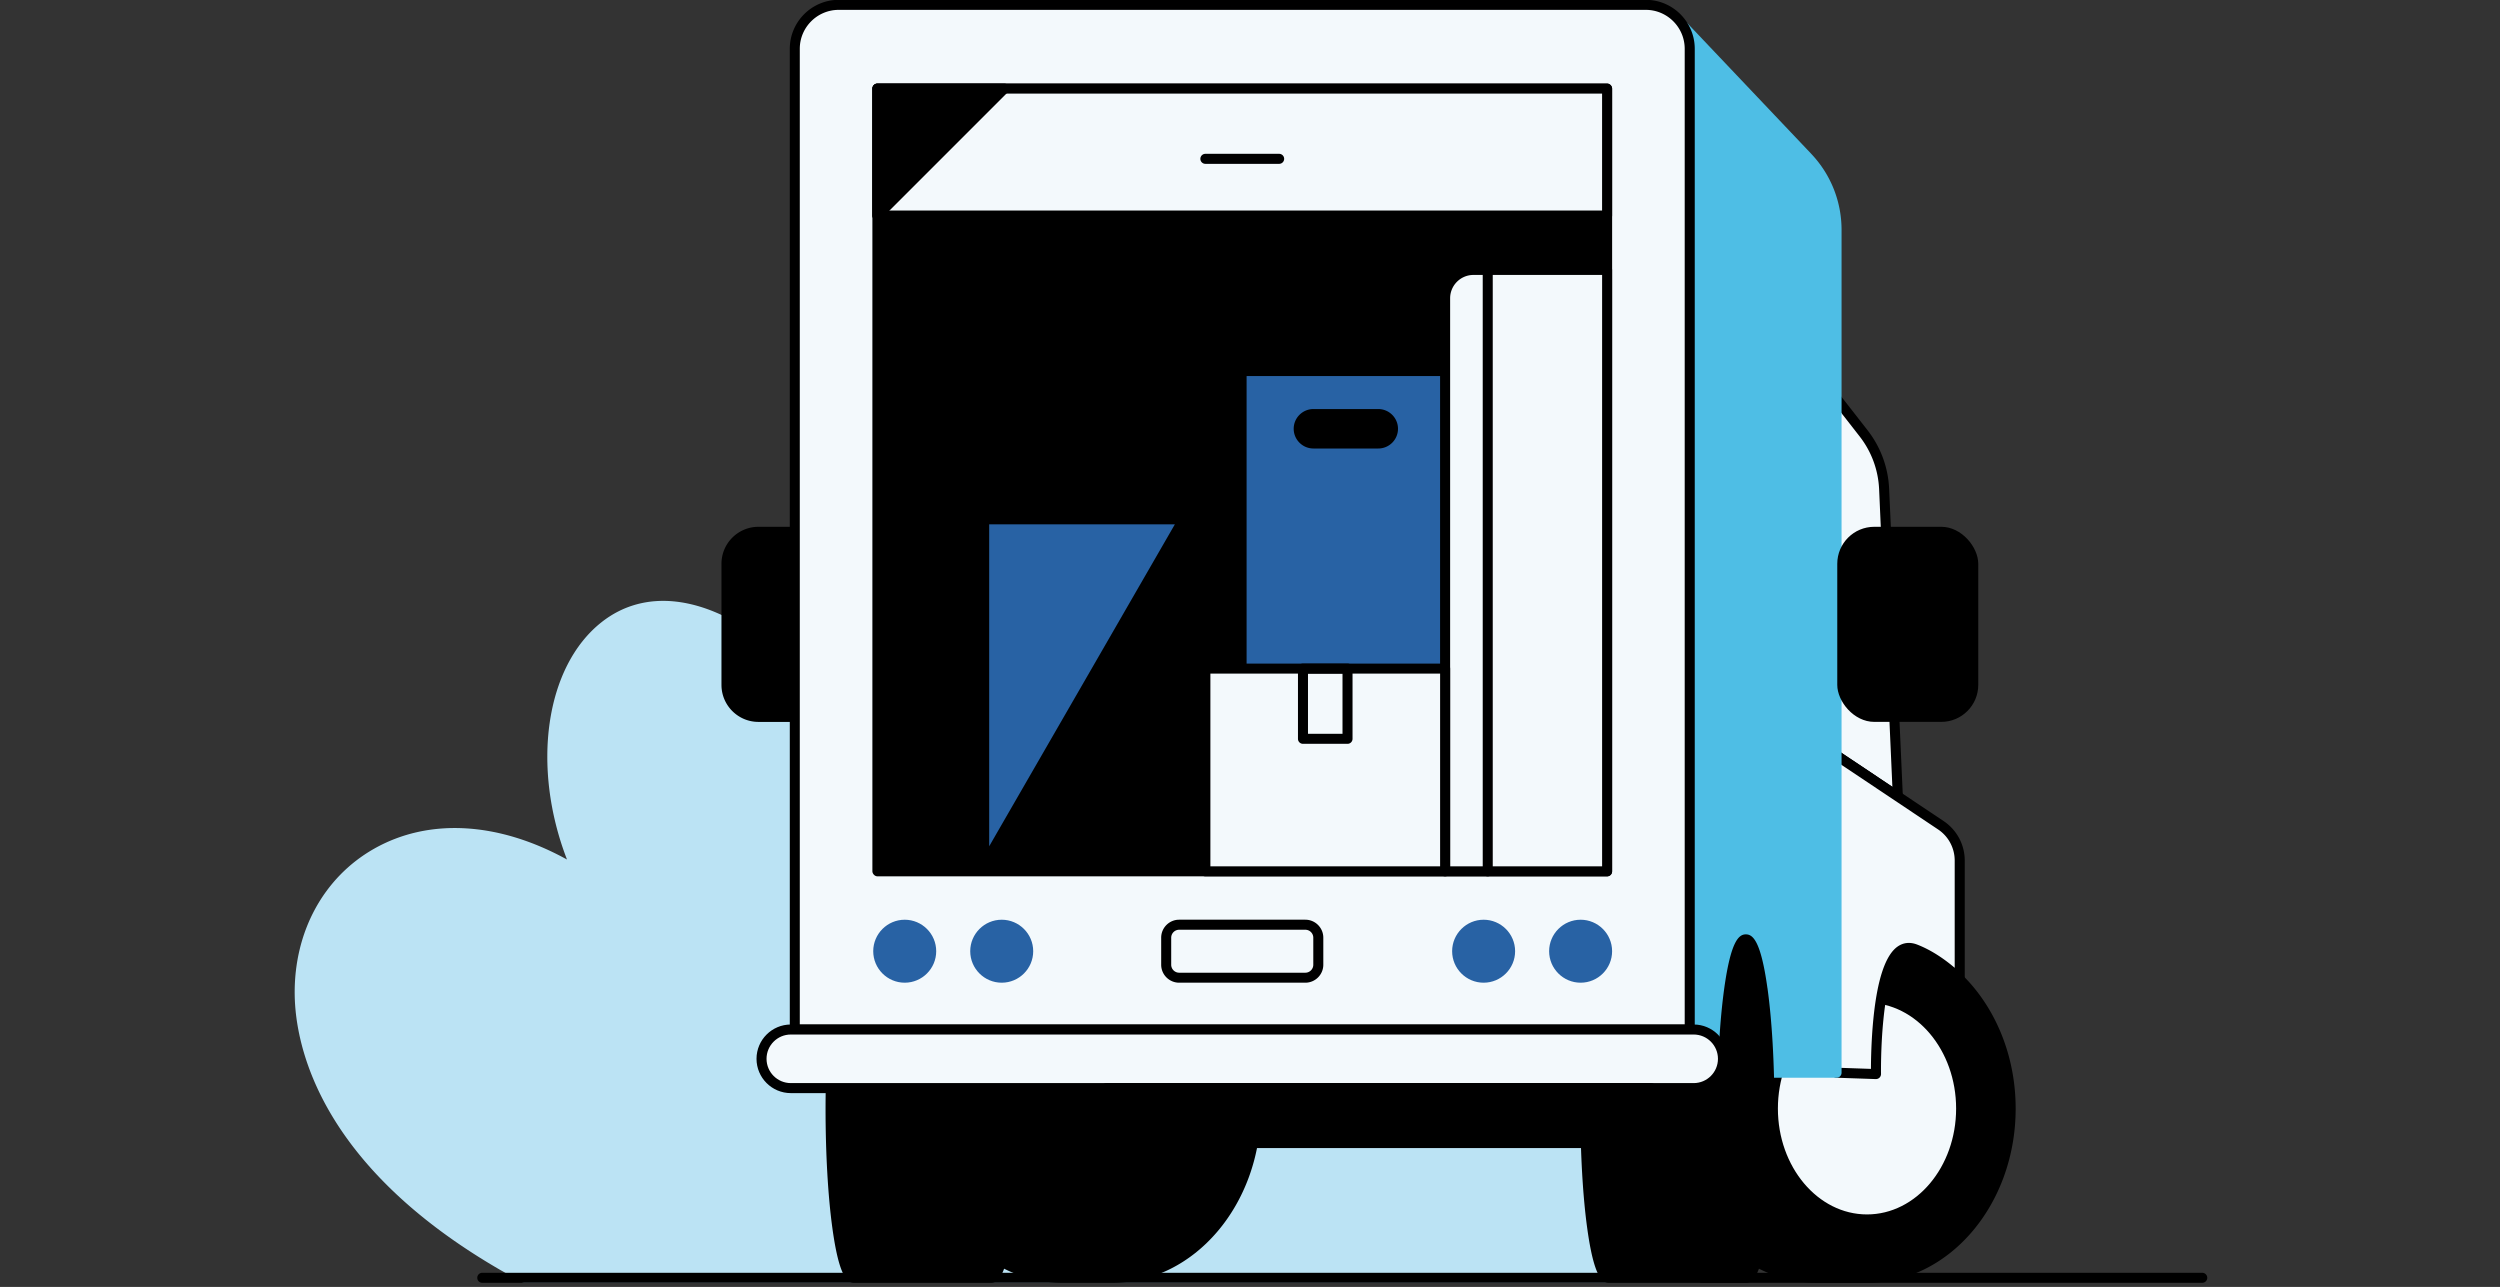 <svg xmlns="http://www.w3.org/2000/svg" id="Life_Events_" data-name="Life Events" viewBox="0 0 948 488"><rect x="0" y="0" width="948" height="488" fill="#333333" stroke="none"/><defs><style>.cls-2{fill:#2862a4}.cls-5{fill:#f3f9fc}</style></defs><path d="M644.59 358.89 289.67 243.03c-22.82-17.36-45.23-19.96-61.54-7.11-21.41 16.88-26.7 54.83-13.13 90.01-25.99-14.32-52.41-15.86-73.18-4.07-19.13 10.86-30.37 31.54-30.07 55.33.24 19.05 9.14 67.8 86.32 109.03.28.15.58.22.9.22H644a1.9 1.9 0 0 0 1.9-1.9V360.7c0-.82-.53-1.55-1.31-1.81Z" style="fill:#bbe3f4"/><path d="m696.42 151.18 10.22 13.1a37.21 37.21 0 0 1 7.82 21.14l5.2 116.62-23.23-15.53" class="cls-5"/><path d="M719.65 303.93c-.37 0-.74-.11-1.06-.32l-23.23-15.53a1.899 1.899 0 0 1-.52-2.64c.58-.87 1.76-1.11 2.64-.52l20.11 13.44-5.03-112.87c-.34-7.33-2.9-14.26-7.42-20.05l-10.22-13.1c-.65-.83-.5-2.02.33-2.67.83-.64 2.02-.5 2.67.33l10.22 13.1c5 6.41 7.84 14.09 8.22 22.22l5.2 116.62a1.89 1.89 0 0 1-1.9 1.98ZM287.62 199.76h25.4c7.75 0 14.04 6.29 14.04 14.04v45.91c0 7.75-6.29 14.04-14.04 14.04h-25.4c-7.75 0-14.04-6.29-14.04-14.04V213.8c0-7.75 6.29-14.04 14.04-14.04ZM421.75 354.3h-18.76c-31.08 0-56.37 29.64-56.37 66.07s25.29 66.07 56.37 66.07h18.76c31.08 0 56.37-29.64 56.37-66.07s-25.29-66.07-56.37-66.07Z"/><path d="M384 374.74c-2.5-18.01-5.55-20.43-8.19-20.43s-5.69 2.43-8.19 20.43c-1.38 9.89-2.25 22.41-2.53 35.97h-50.07a1.9 1.9 0 0 0-1.9 1.87c-.04 2.56-.07 5.18-.07 7.79 0 17.23.93 33.43 2.63 45.64 2.5 18.01 5.55 20.43 8.19 20.43h51.94c2.65 0 5.69-2.43 8.19-20.43 1.7-12.2 2.63-28.41 2.63-45.64s-.93-33.43-2.63-45.64ZM707.97 354.3h-18.76c-31.08 0-56.37 29.64-56.37 66.07s25.29 66.07 56.37 66.07h18.76c31.08 0 56.37-29.64 56.37-66.07s-25.29-66.07-56.37-66.07Z"/><ellipse cx="707.97" cy="420.37" class="cls-5" rx="35.69" ry="42.04"/><path d="M707.97 464.31c-20.73 0-37.59-19.71-37.59-43.94s16.86-43.94 37.59-43.94 37.59 19.71 37.59 43.94-16.86 43.94-37.59 43.94Zm0-84.08c-18.63 0-33.79 18.01-33.79 40.14s15.16 40.14 33.79 40.14 33.79-18.01 33.79-40.14-15.16-40.14-33.79-40.14Z"/><path d="m696.42 286.5 39.55 26.44c4.48 2.99 7.16 8.02 7.16 13.4v45.03s-7.39-7.78-16.87-11.43c-15.77-6.07-14.88 47.35-14.88 47.35l-14.97-.52" class="cls-5"/><path d="M711.38 409.19h-.07l-14.97-.52a1.9 1.9 0 0 1-1.83-1.97c.04-1.05.93-1.84 1.96-1.83l12.99.45c.01-3.48.14-11.05.93-19.01 1.49-14.95 4.58-24.16 9.19-27.38 2.17-1.52 4.71-1.78 7.35-.77 6.01 2.31 11.15 6.15 14.29 8.84v-40.67c0-4.76-2.36-9.18-6.32-11.82l-39.55-26.44a1.899 1.899 0 0 1-.52-2.64c.58-.87 1.76-1.11 2.64-.52l39.55 26.44c5.01 3.35 8.01 8.95 8.01 14.98v45.03c0 .78-.47 1.48-1.2 1.76-.72.29-1.55.11-2.08-.45-.07-.07-7.22-7.52-16.18-10.97-1.46-.56-2.67-.45-3.8.34-2.06 1.44-5.79 6.56-7.59 24.65-1.06 10.6-.9 20.47-.9 20.56 0 .52-.2 1.02-.57 1.39-.36.35-.83.54-1.33.54Z"/><path d="M686.8 58.3 639.86 8.81c-.72-.76-1.93-.79-2.69-.07s-.79 1.92-.07 2.69l1.39 1.47 2.24 391.98c-1.04 0-1.89.85-1.89 1.9s.85 1.9 1.9 1.9h55.68a1.9 1.9 0 0 0 1.9-1.9V87.2c0-10.8-4.09-21.06-11.52-28.89Z" style="fill:#4ebee5"/><path d="M318.05 1.84h306.02c9.2 0 16.67 7.47 16.67 16.67v371.88H301.39V18.51c0-9.2 7.47-16.67 16.67-16.67Z" class="cls-5"/><path d="M640.74 392.29H301.39a1.9 1.9 0 0 1-1.9-1.9V18.51c0-10.24 8.33-18.57 18.57-18.57h306.02c10.24 0 18.57 8.33 18.57 18.57v371.88a1.9 1.9 0 0 1-1.9 1.9Zm-337.45-3.8h335.55V18.51c0-8.14-6.62-14.77-14.77-14.77H318.05c-8.14 0-14.77 6.62-14.77 14.77v369.98Z"/><rect width="280.51" height="300.62" x="330.81" y="31.69" rx="1.9" ry="1.9"/><path d="M375.1 320.91V198.83h70.41L375.1 320.91z" class="cls-2"/><path d="M332.71 33.59h276.7v48.13h-276.7z" class="cls-5"/><path d="M609.41 83.63h-276.7a1.9 1.9 0 0 1-1.9-1.9V33.6c0-1.05.85-1.9 1.9-1.9h276.7c1.05 0 1.9.85 1.9 1.9v48.13a1.9 1.9 0 0 1-1.9 1.9Zm-274.8-3.8h272.9V35.5h-272.9v44.33Z"/><path d="M485.05 62.13h-27.97a1.9 1.9 0 1 1 0-3.8h27.97a1.9 1.9 0 1 1 0 3.8ZM494.98 372.64h-47.84c-3.76 0-6.82-3.06-6.82-6.82v-10.25c0-3.76 3.06-6.82 6.82-6.82h47.84c3.76 0 6.82 3.06 6.82 6.82v10.25c0 3.76-3.06 6.82-6.82 6.82Zm-47.84-20.08c-1.66 0-3.02 1.35-3.02 3.02v10.25c0 1.66 1.35 3.02 3.02 3.02h47.84c1.66 0 3.02-1.35 3.02-3.02v-10.25c0-1.66-1.35-3.02-3.02-3.02h-47.84Z"/><path d="M472.71 142.6h75.28v110.94h-75.28z" class="cls-2"/><path d="M522.64 155.11h-24.59c-4.13 0-7.48 3.36-7.48 7.48s3.36 7.48 7.48 7.48h24.59c4.13 0 7.48-3.36 7.48-7.48s-3.36-7.48-7.48-7.48ZM670.22 374.74c-2.5-18.01-5.55-20.43-8.19-20.43s-5.69 2.43-8.19 20.43c-1.38 9.89-2.25 22.41-2.53 35.97h-50.07a1.9 1.9 0 0 0-1.9 1.87c-.04 2.56-.06 5.18-.06 7.79 0 17.23.93 33.43 2.63 45.64 2.5 18.01 5.55 20.43 8.19 20.43h51.94c2.65 0 5.69-2.43 8.19-20.43 1.7-12.2 2.63-28.41 2.63-45.64s-.93-33.43-2.63-45.64Z"/><rect width="364.59" height="22.22" x="288.77" y="390.39" class="cls-5" rx="11.11" ry="11.11"/><path d="M642.24 414.51H299.88c-7.18 0-13.01-5.84-13.01-13.01s5.84-13.01 13.01-13.01h342.36c7.18 0 13.01 5.84 13.01 13.01s-5.84 13.01-13.01 13.01Zm-342.36-22.22c-5.08 0-9.21 4.13-9.21 9.21s4.13 9.21 9.21 9.21h342.36c5.08 0 9.21-4.13 9.21-9.21s-4.13-9.21-9.21-9.21H299.88Z"/><rect width="210.39" height="24.64" x="417.68" y="410.71" rx="1.9" ry="1.9"/><path d="M382.6 32.87c-.29-.71-.99-1.17-1.76-1.17h-48.13a1.9 1.9 0 0 0-1.9 1.9v48.13c0 .77.46 1.46 1.17 1.76.23.1.48.14.73.14.49 0 .98-.19 1.34-.56l48.13-48.13c.54-.54.71-1.36.41-2.07Z"/><path d="M558.73 102.36h50.69v228.05h-61.43V113.1c0-5.93 4.81-10.74 10.74-10.74Z" class="cls-5"/><path d="M609.41 332.31h-61.43a1.9 1.9 0 0 1-1.9-1.9V113.1c0-6.97 5.67-12.64 12.64-12.64h50.69c1.05 0 1.9.85 1.9 1.9v228.05a1.9 1.9 0 0 1-1.9 1.9Zm-59.52-3.8h57.63V104.26h-48.79c-4.88 0-8.84 3.97-8.84 8.84v215.41Z"/><path d="M564.15 332.31a1.9 1.9 0 0 1-1.9-1.9V102.36a1.9 1.9 0 1 1 3.8 0v228.05a1.9 1.9 0 0 1-1.9 1.9Z"/><path d="M457.08 253.54h90.91v76.88h-90.91z" class="cls-5"/><path d="M547.99 332.31h-90.91a1.9 1.9 0 0 1-1.9-1.9v-76.88c0-1.05.85-1.9 1.9-1.9h90.91c1.05 0 1.9.85 1.9 1.9v76.88a1.9 1.9 0 0 1-1.9 1.9Zm-89.01-3.8h87.11v-73.08h-87.11v73.08Z"/><path d="M510.98 282.06h-16.89a1.9 1.9 0 0 1-1.9-1.9v-26.63c0-1.05.85-1.9 1.9-1.9h16.89c1.05 0 1.9.85 1.9 1.9v26.63a1.9 1.9 0 0 1-1.9 1.9Zm-14.99-3.8h13.09v-22.83h-13.09v22.83Z"/><rect width="53.47" height="73.98" x="696.69" y="199.76" rx="14.04" ry="14.04"/><path d="M835.09 486.44H182.88a1.9 1.9 0 1 1 0-3.8h652.21a1.9 1.9 0 1 1 0 3.8Z"/><path d="M599.37 348.76c-6.58 0-11.94 5.36-11.94 11.94s5.36 11.94 11.94 11.94 11.94-5.36 11.94-11.94-5.36-11.94-11.94-11.94ZM562.59 348.76c-6.58 0-11.94 5.36-11.94 11.94s5.36 11.94 11.94 11.94 11.94-5.36 11.94-11.94-5.36-11.94-11.94-11.94ZM379.85 348.76c-6.58 0-11.94 5.36-11.94 11.94s5.36 11.94 11.94 11.94 11.94-5.36 11.94-11.94-5.36-11.94-11.94-11.94ZM343.07 348.76c-6.58 0-11.94 5.36-11.94 11.94s5.36 11.94 11.94 11.94 11.94-5.36 11.94-11.94-5.36-11.94-11.94-11.94Z" class="cls-2"/><path d="M.37-.06h948v488H.37z" style="fill:none"/></svg>